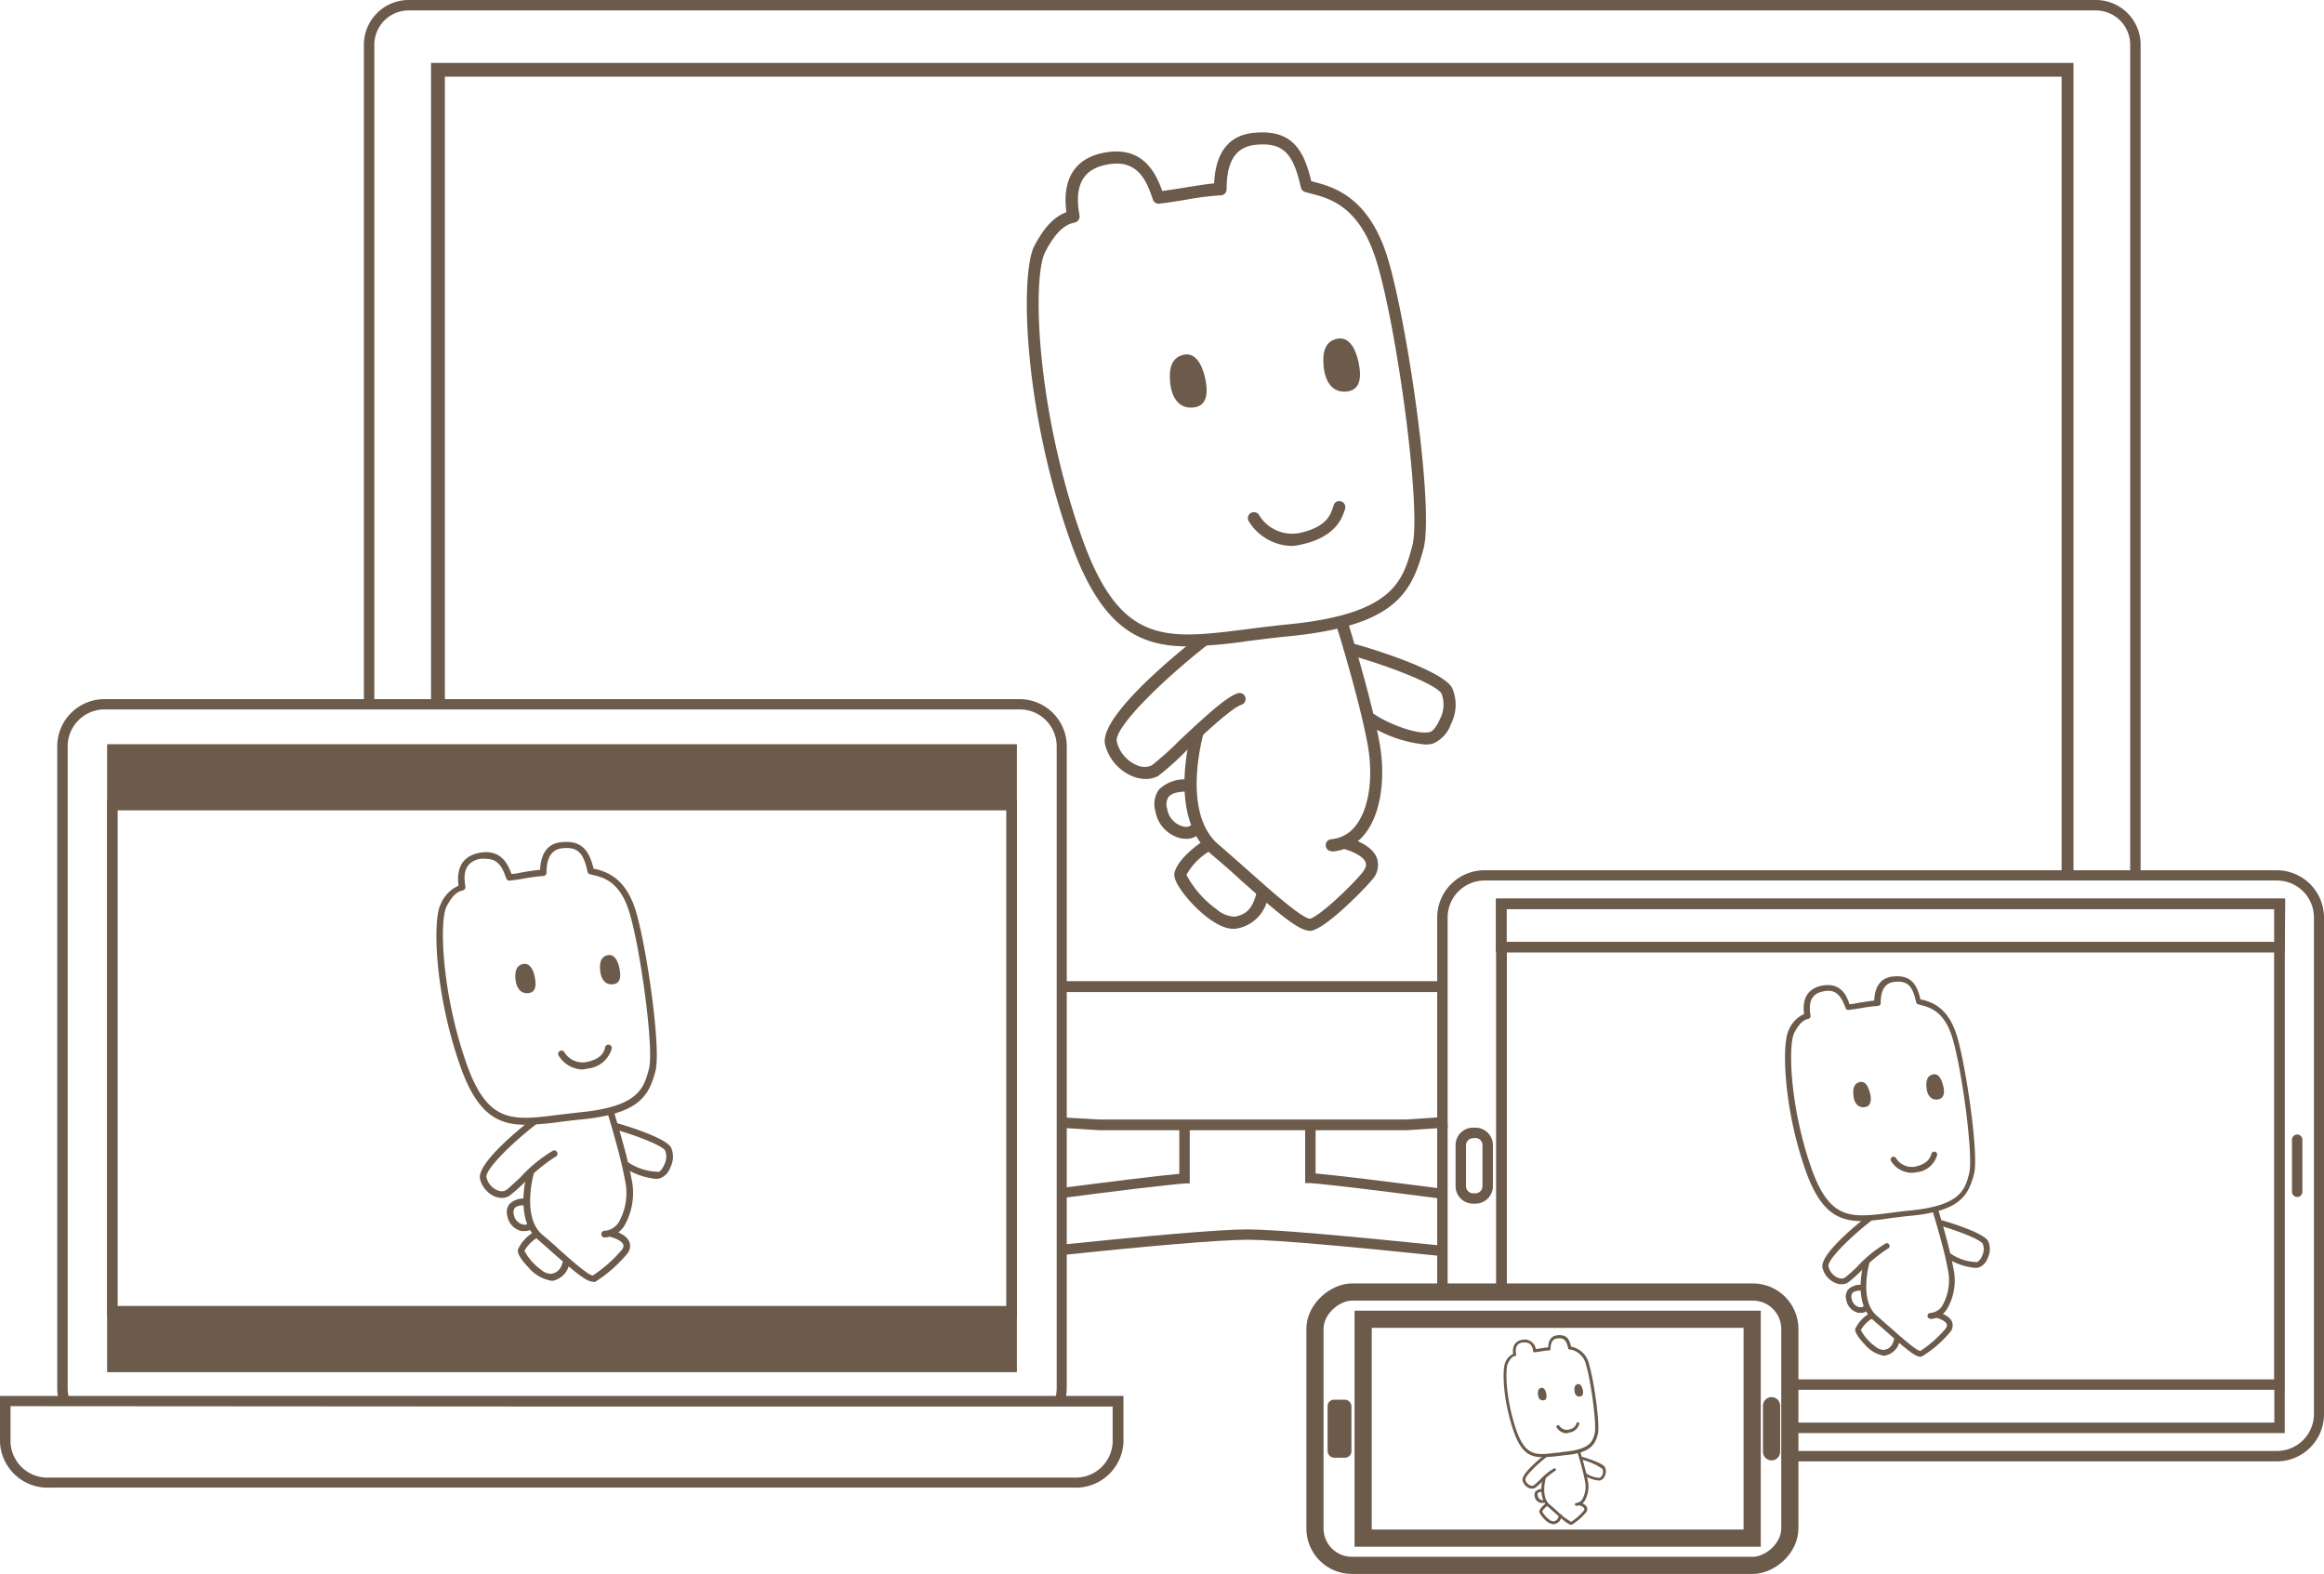 <svg xmlns="http://www.w3.org/2000/svg" viewBox="0 0 251.69 170.44"><defs><style>.cls-1{fill:#6c5a4b;}.cls-2,.cls-3{fill:none;stroke:#6c5a4b;stroke-miterlimit:10;stroke-width:1.86px;}.cls-3{stroke-linecap:round;}</style></defs><g id="レイヤー_2" data-name="レイヤー 2"><g id="headline"><path class="cls-1" d="M114.49,129.8c6.27-.82,11.68-1.48,13.84-1.65l.52,0v-6.46h-1.13v5.42c-2.41.22-7.4.84-13.15,1.58C114.55,129,114.52,129.42,114.49,129.8Z"/><path class="cls-1" d="M156.26,128.73c-6-.78-11.29-1.43-13.78-1.66V121.6h-1.13v6.51l.52,0c2.23.17,7.91.87,14.43,1.72C156.53,129.9,156.48,128.76,156.26,128.73Z"/><path class="cls-1" d="M156.28,134.9c-9.84-1-18-1.77-21.22-1.77-3,0-10.72.69-20.06,1.65-.43.05-.61,1.2-.13,1.15,9.41-1,17.26-1.68,20.27-1.68s11.31.76,21.1,1.78C156.52,136.06,156.54,134.92,156.28,134.9Z"/><path class="cls-1" d="M230.7,4.88V94.71l1.13,0V4.88A4.85,4.85,0,0,0,227,0H44.22a4.85,4.85,0,0,0-4.81,4.88V76.33h1.13V4.88a3.72,3.72,0,0,1,3.68-3.75H227A3.72,3.72,0,0,1,230.7,4.88Z"/><path class="cls-1" d="M156.73,120.93l-4.53.3H119.06L115,121l0,1.13,4.07.26h33.22l4.51-.29C156.74,121.68,156.74,121.3,156.73,120.93Z"/><path class="cls-1" d="M156.31,106.25H114.83c.07.37.25.75.33,1.12h41.23C156.48,107,156.18,106.61,156.31,106.25Z"/><path class="cls-1" d="M223.43,94.87l1.13-.06v-88H46.68V76.19c.38,0,.75.27,1.13.28V8H223.43Z"/><path class="cls-1" d="M128.7,70c-5.45,0-9.51-2.09-12.82-11.52C110.78,44,110.5,29.65,112,26.67c1.27-2.43,2.42-3.29,3.49-3.69-.59-4.52,1.83-6,4-6.43,4.29-.86,5.7,2.22,6.38,4.13.71-.09,1.54-.22,2.34-.35,1.24-.2,2.41-.39,3.28-.47.16-3.38,1.61-5.23,4.33-5.48,4-.38,5.36,1.71,6.19,5.24l.27.07c2.08.55,5.95,1.57,8,8.23,2.12,6.92,5.07,27.11,3.88,31.53-1.31,4.83-3.13,8.34-14.68,9.46-1.54.15-3,.34-4.37.51A53.09,53.09,0,0,1,128.7,70Zm-7.78-52.28a5.16,5.16,0,0,0-1.12.12c-2.55.51-3.47,2.26-2.89,5.5a.66.66,0,0,1-.49.75c-.67.16-1.79.44-3.22,3.19s-1,16.83,3.91,30.77c4.16,11.83,9,11.21,17.89,10.09,1.39-.18,2.84-.36,4.41-.52,11.54-1.12,12.51-4.7,13.54-8.5s-1.63-23.53-3.87-30.81c-1.82-6-5.11-6.83-7.08-7.34l-.68-.19a.66.66,0,0,1-.44-.49c-.83-3.8-2-4.88-4.87-4.61-2.16.21-3.17,1.74-3.17,4.82a.65.65,0,0,1-.65.65,32.31,32.31,0,0,0-3.71.47c-1,.17-2.08.34-2.93.43a.64.64,0,0,1-.69-.44C124.2,19.61,123.33,17.71,120.92,17.71Z"/><path class="cls-1" d="M144.23,92.18a.65.65,0,0,1-.65-.6.64.64,0,0,1,.59-.7,3.71,3.71,0,0,0,2.69-1.52c1.4-1.82,1.89-5.14,1.27-8.66-.81-4.6-3.39-13-3.42-13a.66.66,0,0,1,.43-.82.66.66,0,0,1,.82.43c.11.35,2.63,8.53,3.46,13.22.67,3.86.09,7.57-1.53,9.68a5,5,0,0,1-3.6,2Z"/><path class="cls-1" d="M141.91,100.8c-1.23,0-3.24-1.68-7.59-5.54-1-.94-2.14-1.91-3.21-2.82-4.69-4-2.17-12.86-2.06-13.24a.65.65,0,0,1,1.25.37c0,.08-2.39,8.42,1.66,11.88,1.07.92,2.17,1.89,3.23,2.83,2.47,2.2,5.86,5.21,6.71,5.21h0c1.32-.48,4.87-4,5.64-5,.52-.63.4-1,.36-1.09-.24-.71-1.61-1.29-2.41-1.48a.67.67,0,0,1-.49-.79.66.66,0,0,1,.79-.48c.28.07,2.8.71,3.35,2.33a2.36,2.36,0,0,1-.58,2.33c-.6.75-4.45,4.74-6.25,5.39A1.07,1.07,0,0,1,141.91,100.8Z"/><path class="cls-1" d="M133.58,100.58c-1.67,0-3.59-1.81-4.38-2.64-.53-.56-2.25-2.46-2-3.45.36-1.44,2.41-3,3.29-3.53a.65.65,0,0,1,.65,1.13,6.87,6.87,0,0,0-2.65,2.65,10.93,10.93,0,0,0,3.32,3.76,3,3,0,0,0,1.94.76c1.29-.25,1.92-.94,2.33-2.57a.65.65,0,1,1,1.26.32,4.15,4.15,0,0,1-3.34,3.53A1.9,1.9,0,0,1,133.58,100.58Z"/><path class="cls-1" d="M124.07,84.35a3.79,3.79,0,0,1-1.37-.27,5.07,5.07,0,0,1-3-3.38c-.85-2.94,7.62-9.84,10.24-11.88a.66.66,0,0,1,.92.11.65.65,0,0,1-.12.92c-5,3.93-10.2,9.06-9.78,10.49a3.71,3.71,0,0,0,2.18,2.53,1.87,1.87,0,0,0,1.61,0,32,32,0,0,0,2.87-2.57c2.9-2.73,5.21-4.86,6.44-5.23a.65.65,0,0,1,.81.43.66.66,0,0,1-.43.82c-1,.31-4,3.09-5.92,4.93A30.38,30.38,0,0,1,125.47,84,2.7,2.7,0,0,1,124.07,84.35Z"/><path class="cls-1" d="M154.34,80.62a13.93,13.93,0,0,1-6.15-2.14.65.65,0,0,1,.74-1.08c1.21.84,4.47,2.22,5.91,1.87.22,0,.7-.47,1.1-1.39a3.36,3.36,0,0,0,.18-2.76c-.67-1.18-7-3.4-9.62-4.09a.65.65,0,1,1,.34-1.26c.09,0,9.23,2.61,10.42,4.71a4.55,4.55,0,0,1-.12,3.92,3.52,3.52,0,0,1-2,2.14A3.48,3.48,0,0,1,154.34,80.62Z"/><path class="cls-1" d="M128.46,90.83a3.15,3.15,0,0,1-.61-.06,3.64,3.64,0,0,1-2.72-2.94,2.68,2.68,0,0,1,.4-2.35,4,4,0,0,1,3.08-1.07.65.65,0,0,1,.65.65.66.66,0,0,1-.65.66c-.4,0-1.59,0-2.06.58a1.46,1.46,0,0,0-.15,1.25,2.33,2.33,0,0,0,1.72,1.94,1,1,0,0,0,.89-.13.65.65,0,0,1,1,.78A1.92,1.92,0,0,1,128.46,90.83Z"/><path class="cls-1" d="M128.21,38.41c1.6-.33,2.17,1.88,2.32,2.6s.57,2.89-1.23,3.11-2.39-1.37-2.53-2.38S126.48,38.77,128.21,38.41Z"/><path class="cls-1" d="M144.83,36.68c1.6-.33,2.17,1.88,2.31,2.6s.58,2.89-1.23,3.11S143.53,41,143.39,40,143.1,37,144.83,36.68Z"/><path class="cls-1" d="M139.85,59.12a5.58,5.58,0,0,1-4.61-2.68.64.64,0,0,1,.23-.89.65.65,0,0,1,.89.23,4.19,4.19,0,0,0,4.36,1.94c3-.65,3.41-2,3.71-3a.64.64,0,0,1,.82-.42.65.65,0,0,1,.42.82c-.32,1-1,3-4.67,3.83A5.27,5.27,0,0,1,139.85,59.12Z"/><path class="cls-1" d="M156.21,106.3H114.83l.21,1.13H156.1C156.19,107.05,156.09,106.67,156.21,106.3Z"/><path class="cls-1" d="M223.27,94.87l1.13-.06V7.18H47.05V76.45c.38,0,.75-.24,1.13-.24V8.3H223.27Z"/><path class="cls-1" d="M115.29,151.88a5.41,5.41,0,0,0,.24-1.56V80.82a5.11,5.11,0,0,0-5.11-5.11H11.31A5.11,5.11,0,0,0,6.2,80.82v69.5a5,5,0,0,0,.21,1.45c.24.77,1.37.51,1.12-.2a3.94,3.94,0,0,1-.2-1.25V80.82a4,4,0,0,1,4-4h99.11a4,4,0,0,1,4,4v69.5a3.92,3.92,0,0,1-.26,1.41"/><path class="cls-1" d="M116.27,161.09H5.4A5.16,5.16,0,0,1,0,156.16l0-5,60.83,0,60.84,0,0,5A5.16,5.16,0,0,1,116.27,161.09ZM1.14,152.27l0,3.88A4,4,0,0,0,5.4,160H116.27a4,4,0,0,0,4.23-3.8l0-3.89-59.7,0Z"/><path class="cls-1" d="M110.13,148.59H11.6v-68h98.53Zm-97.41-1.12H109V81.7H12.72Z"/><path class="cls-1" d="M110.13,142.54H11.6V86.63h98.53Zm-97.41-1.12H109V87.75H12.72Z"/><path class="cls-1" d="M56.92,121.8c-3,0-5.24-1.15-7.07-6.35-2.82-8-3-15.9-2.12-17.54a3.71,3.71,0,0,1,1.93-2c-.33-2.49,1-3.31,2.21-3.55,2.37-.47,3.15,1.22,3.52,2.28.39,0,.85-.12,1.29-.2.68-.11,1.33-.21,1.81-.25.09-1.87.89-2.89,2.39-3,2.2-.2,2.95,1,3.41,2.9l.15,0c1.15.3,3.28.86,4.41,4.53,1.17,3.82,2.79,15,2.13,17.39-.72,2.66-1.72,4.6-8.09,5.22-.85.08-1.64.18-2.41.28A30.29,30.29,0,0,1,56.92,121.8ZM52.63,93A2.87,2.87,0,0,0,52,93c-1.4.28-1.91,1.24-1.6,3a.35.35,0,0,1-.26.41c-.37.09-1,.25-1.78,1.76s-.55,9.28,2.16,17c2.29,6.52,5,6.18,9.86,5.56l2.43-.28c6.37-.62,6.9-2.6,7.47-4.69s-.9-13-2.13-17c-1-3.29-2.82-3.76-3.91-4l-.37-.1a.35.35,0,0,1-.24-.27c-.46-2.1-1.09-2.69-2.69-2.54-1.19.11-1.75,1-1.75,2.65a.36.36,0,0,1-.36.36,19.46,19.46,0,0,0-2,.26c-.57.1-1.15.19-1.62.24a.35.35,0,0,1-.38-.24C54.43,94,54,93,52.63,93Z"/><path class="cls-1" d="M65.48,134a.36.36,0,0,1,0-.72,2,2,0,0,0,1.48-.84,6.42,6.42,0,0,0,.7-4.77c-.44-2.54-1.87-7.15-1.88-7.2a.36.36,0,1,1,.69-.21c0,.19,1.45,4.7,1.9,7.29a7.1,7.1,0,0,1-.84,5.33,2.75,2.75,0,0,1-2,1.12Z"/><path class="cls-1" d="M64.21,138.79c-.68,0-1.8-.92-4.19-3-.58-.52-1.18-1.05-1.77-1.56-2.59-2.21-1.2-7.09-1.14-7.3a.35.35,0,0,1,.44-.24.35.35,0,0,1,.25.44s-1.32,4.65.92,6.56c.59.5,1.19,1,1.78,1.56,1.36,1.21,3.23,2.87,3.7,2.87h0a14.6,14.6,0,0,0,3.11-2.74c.28-.35.22-.54.19-.6-.13-.4-.89-.71-1.33-.82a.37.37,0,0,1-.27-.43.36.36,0,0,1,.44-.27c.15,0,1.54.39,1.84,1.28a1.3,1.3,0,0,1-.31,1.29,14.75,14.75,0,0,1-3.45,3A.54.54,0,0,1,64.21,138.79Z"/><path class="cls-1" d="M59.61,138.67a4.2,4.2,0,0,1-2.41-1.46c-.3-.3-1.25-1.35-1.11-1.9a4.24,4.24,0,0,1,1.81-1.94.36.36,0,0,1,.36.62,3.78,3.78,0,0,0-1.46,1.46,6,6,0,0,0,1.83,2.07,1.61,1.61,0,0,0,1.07.42c.71-.13,1.06-.52,1.28-1.41a.36.36,0,0,1,.44-.26.35.35,0,0,1,.26.43,2.3,2.3,0,0,1-1.85,2A.78.78,0,0,1,59.61,138.67Z"/><path class="cls-1" d="M54.37,129.72a2.1,2.1,0,0,1-.76-.15A2.76,2.76,0,0,1,52,127.71c-.47-1.62,4.2-5.43,5.64-6.55a.36.36,0,0,1,.51.06.36.36,0,0,1-.06.5c-2.78,2.17-5.63,5-5.4,5.79a2,2,0,0,0,1.2,1.39,1.06,1.06,0,0,0,.89,0c.24-.15.89-.77,1.59-1.42a15.42,15.42,0,0,1,3.54-2.89.35.35,0,0,1,.45.24.36.36,0,0,1-.24.45A18.43,18.43,0,0,0,56.84,128a16.81,16.81,0,0,1-1.7,1.51A1.52,1.52,0,0,1,54.37,129.72Z"/><path class="cls-1" d="M71.06,127.66a7.76,7.76,0,0,1-3.4-1.18.36.36,0,0,1,.41-.59,6.06,6.06,0,0,0,3.26,1c.12,0,.39-.26.61-.77a1.88,1.88,0,0,0,.1-1.52c-.37-.65-3.89-1.88-5.3-2.25a.36.36,0,0,1-.26-.44.35.35,0,0,1,.44-.26s5.09,1.44,5.75,2.6a2.49,2.49,0,0,1-.07,2.16,1.92,1.92,0,0,1-1.1,1.18A2,2,0,0,1,71.06,127.66Z"/><path class="cls-1" d="M56.78,133.3a2,2,0,0,1-.33,0,2,2,0,0,1-1.5-1.62,1.46,1.46,0,0,1,.22-1.29,2.17,2.17,0,0,1,1.7-.6.36.36,0,0,1,.36.36.36.36,0,0,1-.36.36c-.22,0-.88,0-1.14.33a.78.78,0,0,0-.08.68,1.29,1.29,0,0,0,1,1.08.53.53,0,0,0,.49-.08.36.36,0,0,1,.57.43A1.07,1.07,0,0,1,56.78,133.3Z"/><path class="cls-1" d="M56.65,104.39c.88-.18,1.2,1,1.27,1.43s.32,1.6-.67,1.72-1.32-.76-1.4-1.32S55.69,104.59,56.65,104.39Z"/><path class="cls-1" d="M65.81,103.43c.88-.18,1.2,1,1.28,1.44s.32,1.59-.68,1.71-1.31-.76-1.39-1.31S64.86,103.63,65.81,103.43Z"/><path class="cls-1" d="M63.07,115.81a3.1,3.1,0,0,1-2.55-1.48.36.36,0,1,1,.62-.36A2.31,2.31,0,0,0,63.55,115c1.63-.35,1.88-1.12,2-1.63a.35.35,0,0,1,.45-.23.36.36,0,0,1,.24.45,3,3,0,0,1-2.58,2.12A3.57,3.57,0,0,1,63.07,115.81Z"/><rect class="cls-1" x="12.16" y="141.98" width="97.41" height="6.05"/><rect class="cls-1" x="12.16" y="81.32" width="97.41" height="6.05"/><path class="cls-1" d="M246.58,94.24H160.76a5.12,5.12,0,0,0-5.11,5.11V139.8l1.13,0V99.35a4,4,0,0,1,4-4h85.82a4,4,0,0,1,4,4v53.77a4,4,0,0,1-4,4H193.7c0,.38.05.75.08,1.13h52.8a5.11,5.11,0,0,0,5.11-5.11V99.35A5.12,5.12,0,0,0,246.58,94.24Z"/><path class="cls-1" d="M162.05,97.29v42.35c.15,0,.3.24.45.27s.45-.15.68-.13V98.42h83.13v55.63H193.8c0,.37,0,.75.06,1.13h53.58V97.29Z"/><path class="cls-1" d="M162.05,102v37.87c.15,0,.3-.12.45-.1s.45.21.68.24V103.1h83.13v46.27H193.52c0,.38,0,.75,0,1.13h53.87V102Z"/><path class="cls-1" d="M159.79,130.34h-.26a1.89,1.89,0,0,1-1.89-1.89V124a1.89,1.89,0,0,1,1.89-1.89h.26a1.89,1.89,0,0,1,1.89,1.89v4.43A1.89,1.89,0,0,1,159.79,130.34Zm-.26-7.09a.77.77,0,0,0-.76.77v4.43a.77.77,0,0,0,.76.77h.26a.77.77,0,0,0,.76-.77V124a.77.77,0,0,0-.76-.77Z"/><path class="cls-1" d="M248.79,129.62a.58.58,0,0,1-.57-.57v-5.63a.58.58,0,0,1,.57-.57.57.57,0,0,1,.56.57v5.63A.57.57,0,0,1,248.79,129.62Z"/><path class="cls-1" d="M201.65,132.23c-2.59,0-4.53-1-6.11-5.5-2.43-6.91-2.56-13.74-1.83-15.16a3.23,3.23,0,0,1,1.67-1.76c-.28-2.15.87-2.86,1.91-3.07,2.05-.41,2.72,1.06,3,2,.35,0,.74-.11,1.12-.17.59-.09,1.15-.18,1.57-.22.07-1.61.76-2.49,2.06-2.61,1.9-.18,2.56.81,2.95,2.5l.13,0c1,.26,2.84.75,3.81,3.92s2.42,12.93,1.85,15c-.62,2.3-1.49,4-7,4.51-.74.07-1.42.16-2.08.24A24.23,24.23,0,0,1,201.65,132.23ZM198,107.29a2.61,2.61,0,0,0-.53.06c-1.22.24-1.66,1.08-1.39,2.63a.3.3,0,0,1-.23.35c-.32.08-.85.21-1.53,1.52s-.48,8,1.86,14.67c2,5.65,4.31,5.35,8.53,4.82.67-.09,1.36-.18,2.1-.25,5.51-.53,6-2.24,6.46-4.06s-.78-11.22-1.84-14.69c-.87-2.84-2.44-3.25-3.38-3.5l-.32-.09a.29.29,0,0,1-.21-.23c-.4-1.81-.94-2.32-2.33-2.2-1,.1-1.51.83-1.51,2.3a.31.31,0,0,1-.31.31,15.64,15.64,0,0,0-1.77.23c-.49.08-1,.16-1.4.2a.29.29,0,0,1-.32-.21C199.51,108.2,199.1,107.29,198,107.29Z"/><path class="cls-1" d="M209.06,142.8a.31.31,0,0,1-.31-.28.32.32,0,0,1,.28-.34,1.71,1.71,0,0,0,1.28-.72,5.52,5.52,0,0,0,.61-4.13c-.38-2.19-1.62-6.18-1.63-6.22a.31.31,0,0,1,.21-.39.31.31,0,0,1,.39.2c.05.17,1.25,4.07,1.64,6.31a6.13,6.13,0,0,1-.72,4.61,2.39,2.39,0,0,1-1.72,1Z"/><path class="cls-1" d="M208,146.92c-.59,0-1.55-.81-3.62-2.65l-1.53-1.34c-2.24-1.91-1-6.13-1-6.31a.31.31,0,0,1,.6.17s-1.14,4,.79,5.67c.51.43,1,.9,1.54,1.35,1.18,1.05,2.8,2.48,3.2,2.48h0a12.5,12.5,0,0,0,2.69-2.37c.24-.3.19-.46.17-.52-.12-.34-.77-.61-1.15-.71a.3.3,0,0,1-.23-.37.31.31,0,0,1,.37-.23c.14,0,1.33.34,1.6,1.11a1.14,1.14,0,0,1-.28,1.11,12.39,12.39,0,0,1-3,2.57A.58.58,0,0,1,208,146.92Z"/><path class="cls-1" d="M204,146.81a3.62,3.62,0,0,1-2.08-1.26c-.26-.27-1.08-1.17-1-1.64a3.71,3.71,0,0,1,1.57-1.69.31.31,0,0,1,.42.12.3.3,0,0,1-.11.42,3.29,3.29,0,0,0-1.27,1.27,5.3,5.3,0,0,0,1.58,1.79,1.48,1.48,0,0,0,.93.36c.62-.12.92-.45,1.11-1.22a.31.31,0,0,1,.38-.23.31.31,0,0,1,.22.38,2,2,0,0,1-1.59,1.68A.68.68,0,0,1,204,146.81Z"/><path class="cls-1" d="M199.45,139.07a1.71,1.71,0,0,1-.65-.13,2.39,2.39,0,0,1-1.41-1.61c-.41-1.4,3.63-4.69,4.88-5.66a.3.3,0,0,1,.43.05.31.31,0,0,1,0,.44c-2.4,1.87-4.86,4.32-4.67,5a1.76,1.76,0,0,0,1,1.2.9.9,0,0,0,.77,0,16,16,0,0,0,1.37-1.23,13.41,13.41,0,0,1,3.07-2.49.3.3,0,0,1,.39.2.31.31,0,0,1-.21.39,16.16,16.16,0,0,0-2.82,2.35,15.07,15.07,0,0,1-1.47,1.31A1.33,1.33,0,0,1,199.45,139.07Z"/><path class="cls-1" d="M213.88,137.29a6.64,6.64,0,0,1-2.93-1,.31.31,0,0,1,.35-.51,5.24,5.24,0,0,0,2.82.89,1.23,1.23,0,0,0,.53-.66,1.59,1.59,0,0,0,.08-1.32c-.32-.56-3.36-1.62-4.58-1.95a.3.3,0,0,1-.22-.38.31.31,0,0,1,.38-.22s4.4,1.24,5,2.24a2.16,2.16,0,0,1-.05,1.87,1.66,1.66,0,0,1-.95,1A1.61,1.61,0,0,1,213.88,137.29Z"/><path class="cls-1" d="M201.54,142.16l-.29,0a1.74,1.74,0,0,1-1.3-1.4,1.28,1.28,0,0,1,.2-1.12,1.89,1.89,0,0,1,1.46-.51.31.31,0,1,1,0,.62c-.19,0-.76,0-1,.28a.71.71,0,0,0-.07.6,1.09,1.09,0,0,0,.82.92c.22,0,.38,0,.42-.06a.31.31,0,0,1,.44-.06.31.31,0,0,1,.06.43A.91.91,0,0,1,201.54,142.16Z"/><path class="cls-1" d="M201.43,117.17c.76-.16,1,.89,1.1,1.24s.27,1.38-.59,1.48-1.14-.66-1.2-1.14S200.6,117.34,201.43,117.17Z"/><path class="cls-1" d="M209.35,116.34c.76-.16,1,.9,1.1,1.24s.28,1.38-.59,1.48-1.13-.65-1.2-1.13S208.52,116.51,209.35,116.34Z"/><path class="cls-1" d="M207,127a2.67,2.67,0,0,1-2.2-1.28.32.32,0,0,1,.11-.42.31.31,0,0,1,.43.11,2,2,0,0,0,2.08.92c1.41-.31,1.62-1,1.77-1.41a.31.31,0,0,1,.39-.2.31.31,0,0,1,.2.39,2.54,2.54,0,0,1-2.23,1.83A2.64,2.64,0,0,1,207,127Z"/><path class="cls-1" d="M247.44,103.14H162V97.33h85.49ZM163.08,102h83.24V98.45H163.08Z"/><rect class="cls-2" x="153.32" y="128.99" width="29.6" height="51.43" rx="4" transform="translate(322.83 -13.41) rotate(90)"/><rect class="cls-2" x="147.63" y="142.86" width="42.13" height="23.7"/><rect class="cls-1" x="143.78" y="151.57" width="2.58" height="6.28" rx="0.69"/><line class="cls-3" x1="191.86" y1="152.22" x2="191.86" y2="157.21"/><path class="cls-1" d="M167,157.79c-1.3,0-2.26-.5-3.05-2.74-1.21-3.44-1.28-6.84-.91-7.55a1.63,1.63,0,0,1,.83-.88c-.14-1.07.43-1.42.95-1.53a1.25,1.25,0,0,1,1.52,1l.56-.09.78-.11c0-.8.38-1.24,1-1.3,1-.09,1.28.41,1.47,1.25h.07a2.46,2.46,0,0,1,1.9,2c.5,1.64,1.2,6.44.92,7.49s-.75,2-3.49,2.24l-1,.12A11.14,11.14,0,0,1,167,157.79Zm-1.85-12.42-.27,0c-.6.12-.82.54-.68,1.31a.15.15,0,0,1-.12.17c-.16,0-.42.11-.76.76s-.24,4,.92,7.31c1,2.81,2.15,2.66,4.25,2.4.34,0,.68-.09,1-.12,2.74-.27,3-1.12,3.22-2s-.39-5.59-.92-7.31a2.16,2.16,0,0,0-1.68-1.75l-.16,0a.15.15,0,0,1-.11-.12c-.2-.9-.47-1.16-1.16-1.09-.51.05-.75.41-.75,1.14a.16.16,0,0,1-.15.16,6.48,6.48,0,0,0-.88.11l-.7.1a.15.15,0,0,1-.16-.1C166,145.82,165.75,145.37,165.18,145.37Z"/><path class="cls-1" d="M170.72,163.06a.16.16,0,0,1-.16-.14.16.16,0,0,1,.14-.17.85.85,0,0,0,.64-.36,2.77,2.77,0,0,0,.3-2.06c-.19-1.09-.8-3.08-.81-3.1a.15.15,0,0,1,.1-.19.16.16,0,0,1,.2.1c0,.08.62,2,.82,3.14a3.1,3.1,0,0,1-.36,2.3,1.22,1.22,0,0,1-.86.48Z"/><path class="cls-1" d="M170.17,165.11c-.3,0-.77-.4-1.81-1.32l-.76-.67c-1.11-1-.52-3.05-.49-3.14a.16.16,0,0,1,.19-.11.16.16,0,0,1,.11.19s-.57,2,.39,2.83l.77.67a7.56,7.56,0,0,0,1.59,1.24h0a6.6,6.6,0,0,0,1.34-1.18c.12-.15.09-.24.08-.26-.06-.17-.38-.31-.57-.35a.16.16,0,0,1-.12-.19.17.17,0,0,1,.19-.12c.07,0,.66.17.8.56a.56.56,0,0,1-.14.55,6.08,6.08,0,0,1-1.49,1.28Z"/><path class="cls-1" d="M168.19,165.06a1.78,1.78,0,0,1-1-.63c-.13-.13-.54-.59-.48-.82a1.83,1.83,0,0,1,.78-.84.16.16,0,0,1,.16.27,1.65,1.65,0,0,0-.63.63,2.69,2.69,0,0,0,.78.89.69.69,0,0,0,.46.18c.31-.06.46-.22.56-.61a.16.16,0,1,1,.3.08,1,1,0,0,1-.8.84Z"/><path class="cls-1" d="M165.93,161.2a1,1,0,0,1-.33-.06,1.22,1.22,0,0,1-.7-.81c-.2-.69,1.81-2.33,2.43-2.82a.16.16,0,0,1,.19.25c-1.19.93-2.42,2.15-2.32,2.49a.91.91,0,0,0,.52.6.42.42,0,0,0,.38,0,8.67,8.67,0,0,0,.68-.61,6.65,6.65,0,0,1,1.53-1.24.15.15,0,1,1,.09.29,8.92,8.92,0,0,0-1.41,1.17,5.8,5.8,0,0,1-.73.65A.6.6,0,0,1,165.93,161.2Z"/><path class="cls-1" d="M173.12,160.32a3.38,3.38,0,0,1-1.46-.51.16.16,0,0,1,0-.22.15.15,0,0,1,.21,0,2.52,2.52,0,0,0,1.41.44s.16-.11.26-.33a.76.76,0,0,0,0-.65,7.11,7.11,0,0,0-2.28-1,.15.15,0,0,1-.11-.19.14.14,0,0,1,.19-.11s2.19.62,2.47,1.12a1.05,1.05,0,0,1,0,.93.8.8,0,0,1-.47.5A.58.58,0,0,1,173.12,160.32Z"/><path class="cls-1" d="M167,162.74a.32.32,0,0,1-.14,0,.84.84,0,0,1-.65-.69.62.62,0,0,1,.1-.56,1,1,0,0,1,.73-.25.15.15,0,0,1,.15.15.16.16,0,0,1-.15.16c-.1,0-.38,0-.49.13a.33.33,0,0,0,0,.3.55.55,0,0,0,.41.46.21.21,0,0,0,.21,0,.16.16,0,0,1,.25.19A.48.48,0,0,1,167,162.74Z"/><path class="cls-1" d="M166.91,150.29c.38-.08.52.45.55.62s.14.68-.29.73-.57-.32-.6-.56S166.5,150.37,166.91,150.29Z"/><path class="cls-1" d="M170.86,149.88c.38-.08.51.44.55.61s.14.69-.29.74-.57-.32-.6-.56S170.45,150,170.86,149.88Z"/><path class="cls-1" d="M169.68,155.21a1.33,1.33,0,0,1-1.1-.64.15.15,0,0,1,.06-.21.16.16,0,0,1,.21,0,1,1,0,0,0,1,.46c.71-.15.81-.48.88-.7a.17.17,0,0,1,.2-.1.17.17,0,0,1,.1.2,1.27,1.27,0,0,1-1.11.91Z"/></g></g></svg>